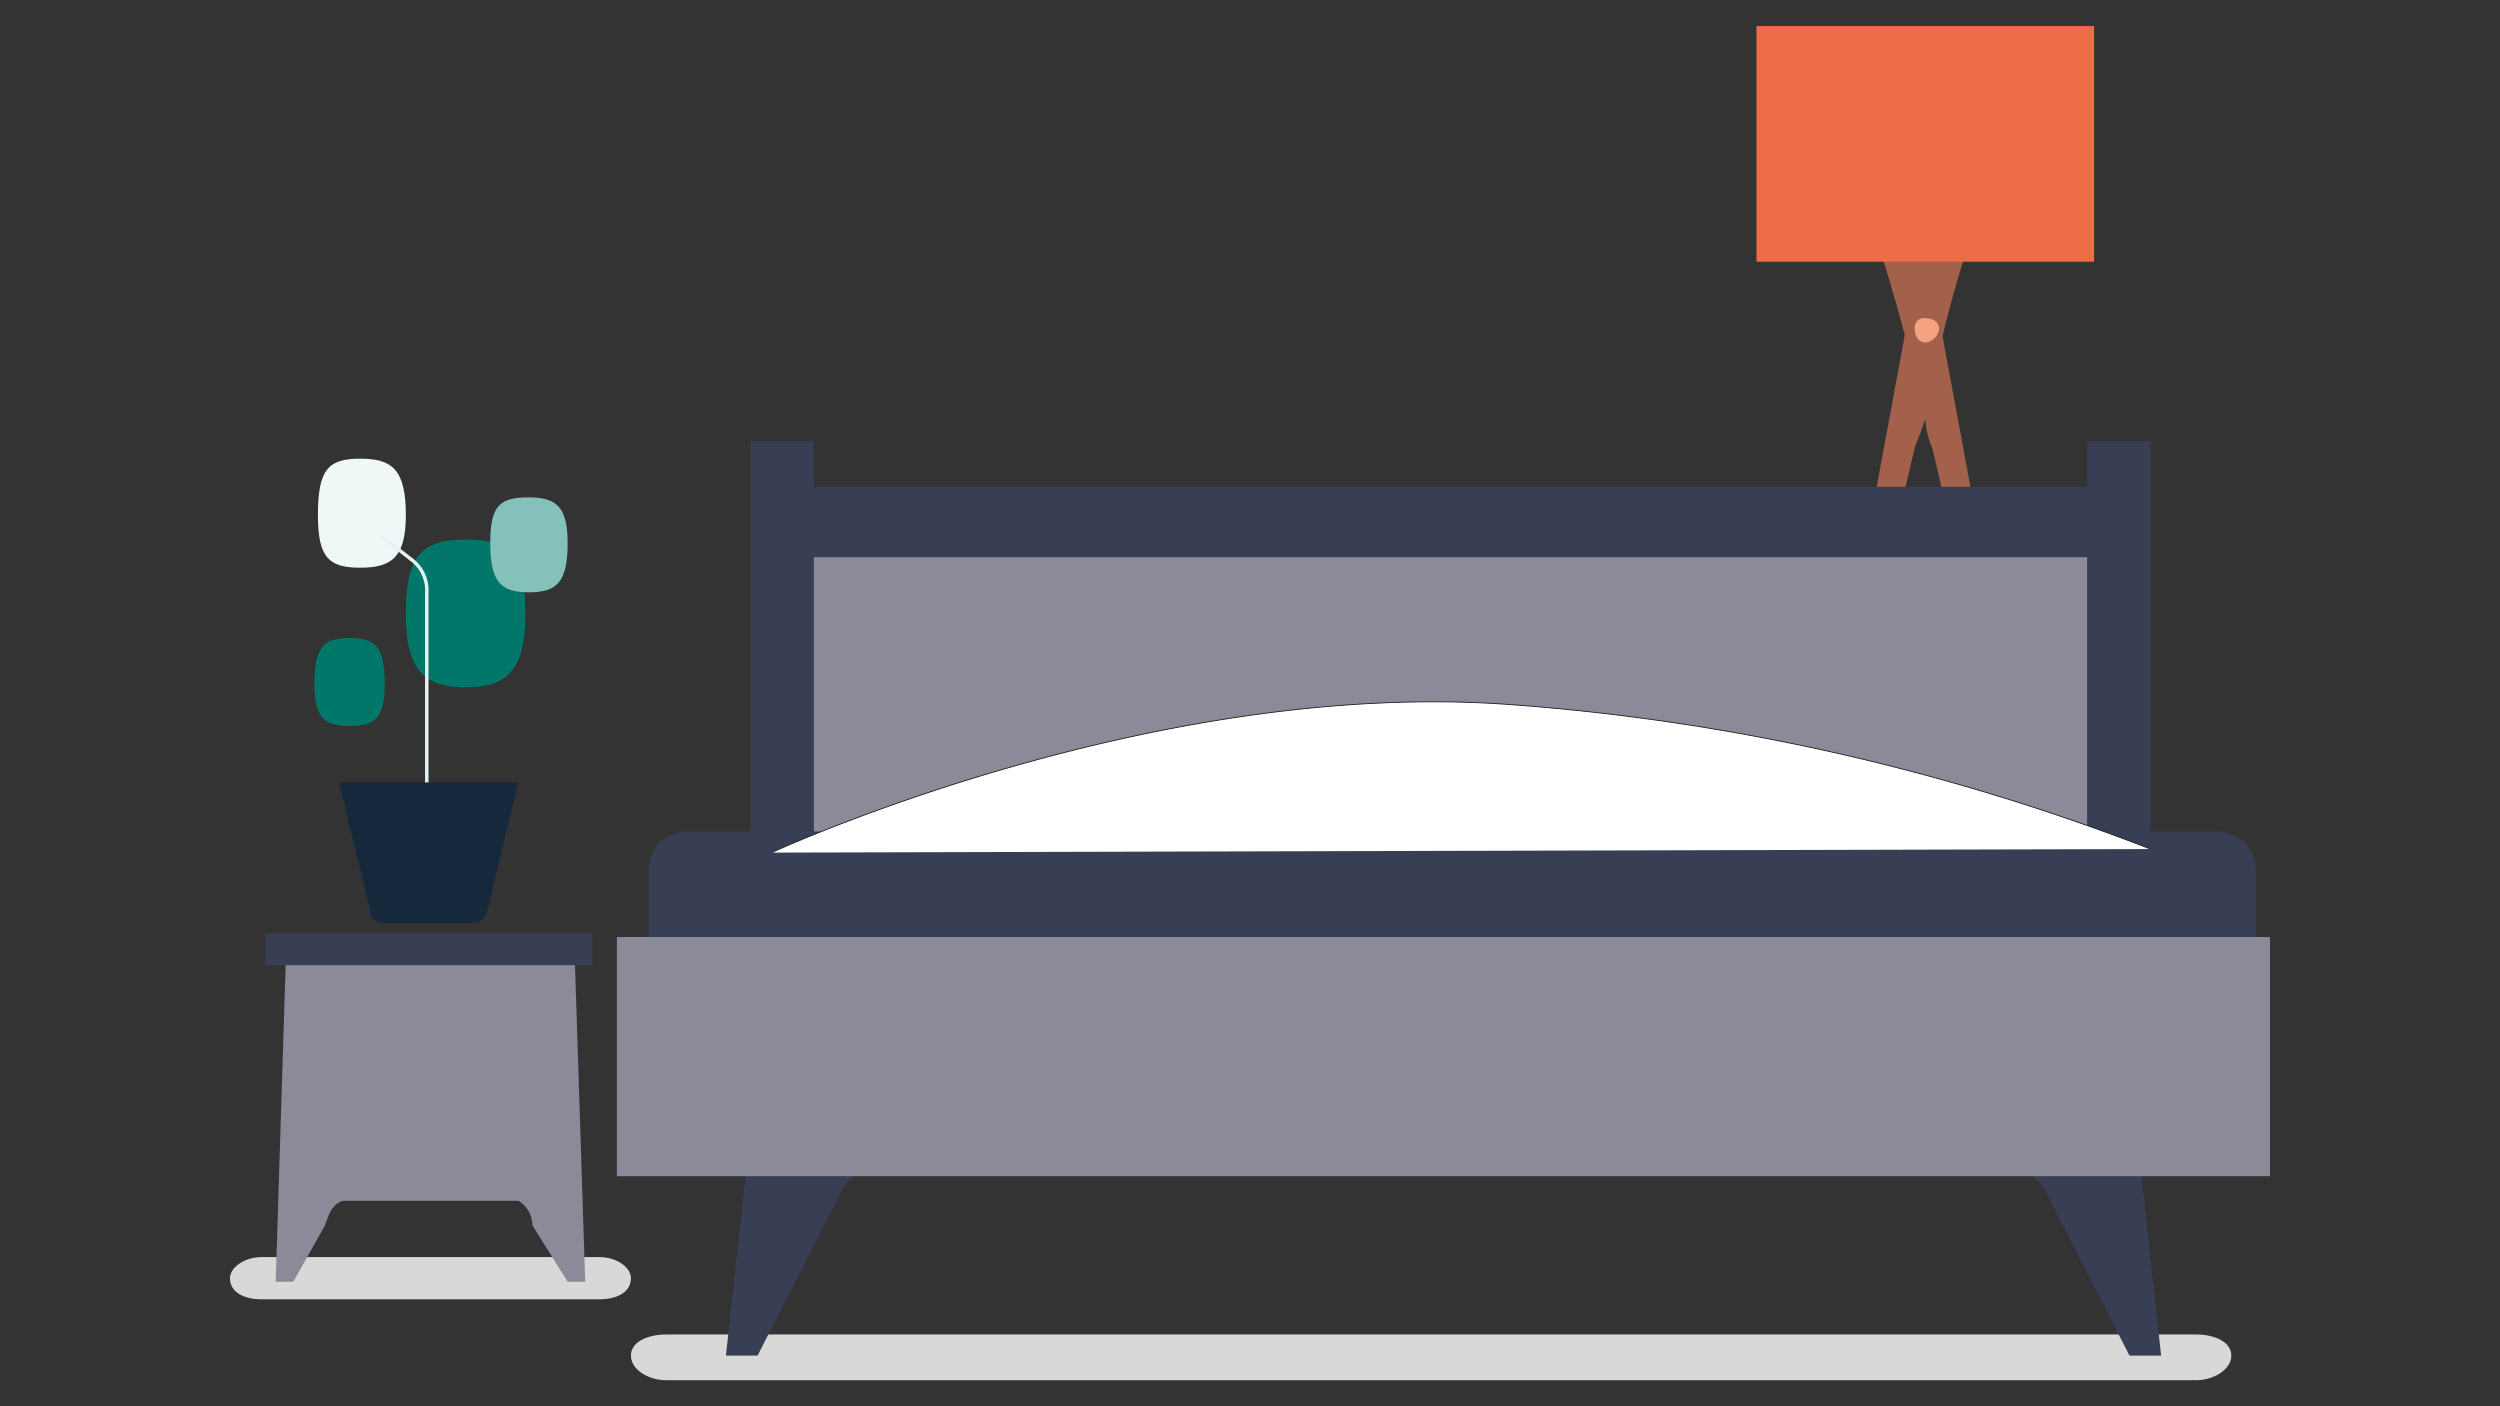 <svg id="Layer_1" data-name="Layer 1" xmlns="http://www.w3.org/2000/svg" viewBox="0 0 720 405">
  <rect x="0" y="0" width="720" height="405" fill="#333333" stroke="none"/>
  <defs>
    <style>
      .cls-1 {
        fill: #d8d8d7;
      }

      .cls-2 {
        fill: #a3614c;
      }

      .cls-3 {
        fill: #ec6d47;
      }

      .cls-4 {
        fill: #f4a280;
      }

      .cls-5 {
        fill: #8a8a99;
      }

      .cls-6 {
        fill: #383f55;
      }

      .cls-7 {
        fill: #fff;
      }

      .cls-12, .cls-8 {
        fill: none;
        stroke-miterlimit: 10;
      }

      .cls-8 {
        stroke: #1d1d1b;
        stroke-width: 0.25px;
      }

      .cls-9 {
        fill: #007769;
      }

      .cls-10 {
        fill: #f0f7f7;
      }

      .cls-11 {
        fill: #83c1ba;
      }

      .cls-12 {
        stroke: #e4f2f2;
      }

      .cls-13 {
        fill: #15283c;
      }
    </style>
  </defs>
  <g>
    <path class="cls-1" d="M642.62,390.41c0,4-5.06,7.09-10.13,7.09H191.84c-5.06,0-10.13-3-10.13-7.09s5.07-6.08,10.13-6.08H632.49c5.07,0,10.13,2,10.13,6.08"/>
    <path class="cls-1" d="M181.71,368.12c0,4.05-4.05,6.08-9.11,6.08H75.35c-5.06,0-9.12-2-9.12-6.08,0-3,4.06-6.08,9.12-6.08H172.6c5.06,0,9.11,3,9.11,6.08"/>
    <path class="cls-2" d="M539.3,65.24a6.06,6.06,0,0,1-1-4l14.19-2,35.45,191.46h-3L556.52,129.06a23.9,23.9,0,0,1-2-8.11A570.94,570.94,0,0,0,539.3,65.24"/>
    <path class="cls-2" d="M568.67,65.24c1-1,1-3,2-4l-15.19-2L520.05,250.62h3l28.36-121.56c1-3,2-5.06,3-8.11a375.29,375.29,0,0,1,14.18-55.71"/>
    <rect class="cls-3" x="505.87" y="7.5" width="97.24" height="67.87"/>
    <path class="cls-4" d="M551.45,94.62c0,2,1,4,3,4a4.37,4.37,0,0,0,4-4c0-2-2-3-4-3a2.67,2.67,0,0,0-3,2.25,2.62,2.62,0,0,0,0,.79"/>
    <rect class="cls-5" x="218.18" y="156.41" width="395.06" height="97.25"/>
    <rect class="cls-6" x="216.16" y="127.03" width="18.23" height="114.47"/>
    <rect class="cls-6" x="601.09" y="127.03" width="18.23" height="114.47"/>
    <rect class="cls-6" x="218.18" y="140.2" width="395.06" height="20.26"/>
    <path class="cls-6" d="M552.47,298.23a27.73,27.73,0,0,1-9.12,12.15,136.72,136.72,0,0,1-32.42,26.34h66.86A12.16,12.16,0,0,1,590,344.83l23.29,45.58h9.12l-11.14-101.3a587.84,587.84,0,0,0-58.75,9.12"/>
    <path class="cls-6" d="M278,298.23a40.21,40.21,0,0,0,10.13,12.15,136.67,136.67,0,0,0,32.41,26.34H253.64a12.16,12.16,0,0,0-12.16,8.11l-23.3,45.58h-9.12l11.15-101.3A526.45,526.45,0,0,1,278,298.23"/>
    <path class="cls-6" d="M186.78,270.88V250.62a11.1,11.1,0,0,1,10.13-11.15H638.57a11.23,11.23,0,0,1,11.14,11.15v20.26"/>
    <rect class="cls-5" x="177.66" y="269.86" width="476.1" height="68.88"/>
    <path class="cls-7" d="M222.23,245.55S331.64,194.9,436,203a636.86,636.86,0,0,1,183.35,41.53"/>
    <path class="cls-8" d="M222.23,245.55S331.64,194.9,436,203a636.86,636.86,0,0,1,183.35,41.53"/>
    <path class="cls-5" d="M168.54,369.14h-5.06l-10.13-16.21a8.5,8.5,0,0,0-4-7.09H98.65c-3,1-4.05,4.05-5.07,7.09l-9.11,16.21H79.4l3-95.22h83.07Z"/>
    <rect class="cls-6" x="76.37" y="268.85" width="94.21" height="9.12"/>
    <path class="cls-9" d="M134.1,197.94c-12.15,0-17.21-5.06-17.21-21.27,0-17.22,5.06-21.27,17.21-21.27s17.22,4,17.22,21.27c0,16.21-5.06,21.27-17.22,21.27"/>
    <path class="cls-10" d="M103.71,163.5c-9.11,0-12.15-3-12.15-15.19,0-13.17,3-16.21,12.15-16.21s13.17,3,13.17,16.21c0,12.15-4,15.19-13.17,15.19"/>
    <path class="cls-11" d="M152.34,170.59c-8.11,0-11.15-3-11.15-14.18s3-13.17,11.15-13.17,11.14,3,11.14,13.17c0,11.14-3,14.18-11.14,14.18"/>
    <path class="cls-9" d="M100.68,209.08c-7.09,0-10.13-2-10.13-12.15,0-11.14,3-13.17,10.13-13.17s10.12,2,10.12,13.17c0,10.13-3,12.15-10.12,12.15"/>
    <path class="cls-12" d="M109.79,154.38l9.12,7.1a11,11,0,0,1,4,9.11v64.83"/>
    <path class="cls-13" d="M110.8,265.81h25.33c2,0,3-1,4.05-3l9.12-37.48H97.64l9.11,37.48c0,2,2,3,4,3"/>
  </g>
</svg>
